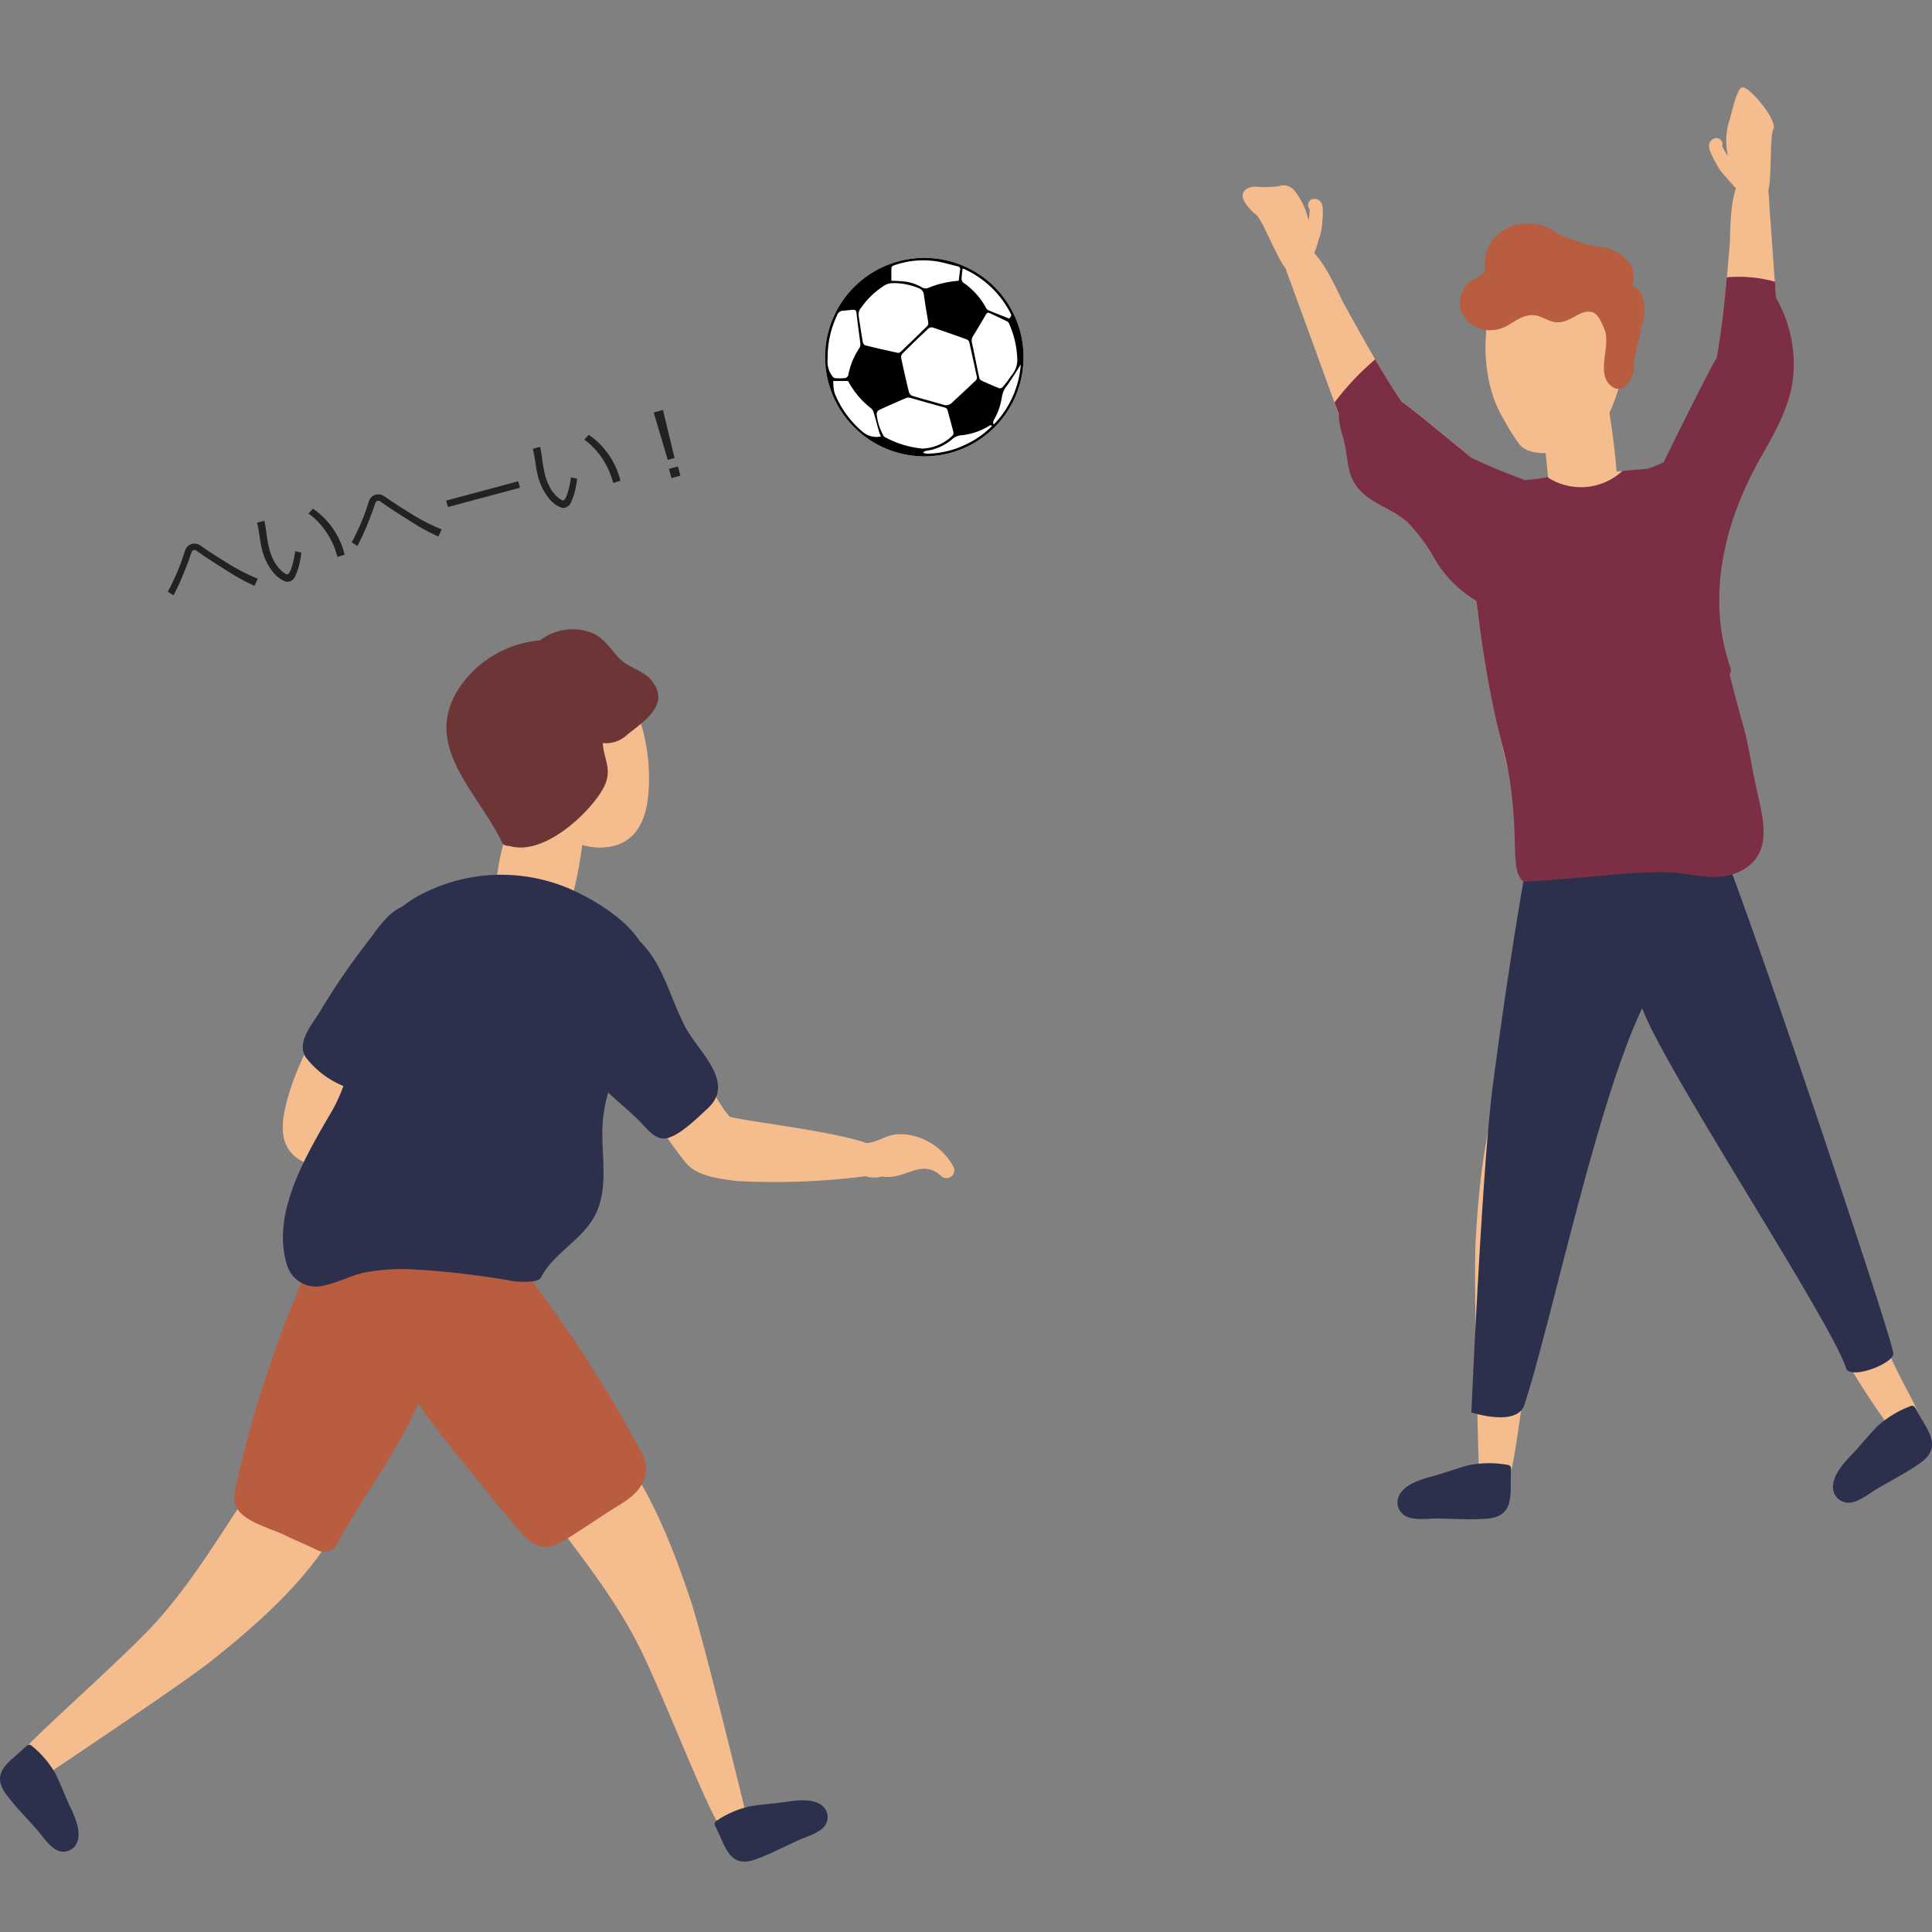 <svg xmlns="http://www.w3.org/2000/svg" xmlns:xlink="http://www.w3.org/1999/xlink" width="230" height="230" viewBox="0 0 230 230"><rect x="0" y="0" width="230" height="230" fill="#808080" stroke="none"/><defs><clipPath id="a"><rect width="230" height="211.227" fill="none"/></clipPath><clipPath id="b"><rect width="23.625" height="23.624" fill="none"/></clipPath><clipPath id="d"><rect width="230" height="230"/></clipPath></defs><g id="c" clip-path="url(#d)"><g transform="translate(0 10.395)" clip-path="url(#a)"><path d="M152.9,365.689l-.089-.222a2.942,2.942,0,0,0-.06-.381c-.056-.245-4.971-20.419-6.416-24.763-2.365-7.11-5.826-16.068-11.554-21.321a1.689,1.689,0,0,0-2.521.14,3.747,3.747,0,0,0-4.2,1.882,1.794,1.794,0,0,0-.473,1.9,5.3,5.3,0,0,0,.764,2.614,1.425,1.425,0,0,0-.46,2.171c4.176,5.852,8.925,11.407,12.188,17.843,2.983,5.885,8.688,20.932,9.919,21.736,1.2,1.117,3.612.216,2.9-1.6" transform="translate(-64.079 -160.092)" fill="#f5bc8e"/><path d="M4.352,367.408l.179-.16a2.913,2.913,0,0,0,.337-.187c.211-.137,17.484-11.66,21.071-14.5,5.87-4.655,13.1-10.974,16.078-18.154a1.69,1.69,0,0,0-.994-2.321,3.747,3.747,0,0,0-3.2-3.3,1.794,1.794,0,0,0-1.944.205,5.306,5.306,0,0,0-2.195,1.612,1.425,1.425,0,0,0-2.2.311c-4.069,5.927-7.663,12.291-12.594,17.559C14.38,353.286,2.194,363.8,1.86,365.229c-.64,1.506,1.033,3.468,2.491,2.179" transform="translate(-0.865 -165.161)" fill="#f5bc8e"/><path d="M103.731,296.73q-1.286-2.363-2.656-4.681a155.016,155.016,0,0,0-13.1-18.727c-.407-.5,1.009-1.3.4-1.121a1.484,1.484,0,0,0-.843-.432A100.179,100.179,0,0,0,75.805,270.4c-2.178-.118-6.828-1.167-8.23,1.121-.069.112-.119.221-.174.331a1.478,1.478,0,0,0-.9.836A141.437,141.437,0,0,0,57.829,296c-.524,1.928-1.028,3.867-1.448,5.821-.259,1.2-.582,2.392.272,3.425,1.155,1.4,3.83,2.087,5.4,2.834,2.091,1,1.759.772,3.85,1.768a1.784,1.784,0,0,0,2.4-.628c3.013-5.617,7.179-10.953,9.7-16.81,1.927,3.038,5.269,6.867,7.5,9.706q1.741,2.217,3.6,4.342c.865.988,1.752,2.354,3.009,2.853s2.315,0,3.407-.673c1.727-1.064,3.409-2.21,5.11-3.313,1.925-1.247,4.125-2.194,4.477-4.836.178-1.333-.763-2.655-1.363-3.758" transform="translate(-28.198 -135.74)" fill="#b85d3f"/><path d="M128.031,135.133c-8.148-1.842-8.766,9.644-6.842,14.816a11.964,11.964,0,0,0,.579,1.3c-1.66,4.759-3.871,10.522-2.706,15.368.483,2.011,2.1,1.977,3.861,2.041a6.577,6.577,0,0,0,2.9-.321,1.4,1.4,0,0,0,1.079-1.021,51.885,51.885,0,0,0,2.1-9.3,7.268,7.268,0,0,0,3.263.217c3.187-.542,4.3-3.2,4.589-6.12.614-6.287-1.659-15.36-8.816-16.978" transform="translate(-59.682 -67.823)" fill="#f5bc8e"/><path d="M182.574,232.15a7.474,7.474,0,0,0-4.44-3.57,6.11,6.11,0,0,0-2.7-.216c-1.154.214-1.988.926-3.192.988-4.268-1.465-13.613-2.469-16.292-3.126-2.8-3.149-5.193-11.041-9-15.764-1.362-1.689-2.862-3.707-5.139-4.138a4.069,4.069,0,0,0-4.353,1.921,11.479,11.479,0,0,0,.938,4.645,60.973,60.973,0,0,0,5.889,9.745c1.58,2.156,5.871,8.75,6.956,9.594,1.521,1.183,3.708,1.385,5.547,1.648a85.624,85.624,0,0,0,15.4-.584.772.772,0,0,0,.228.1,3.692,3.692,0,0,0,1.685-.066c2.652.511,4.674-2.257,7.018-.051a.93.93,0,0,0,1.454-1.122" transform="translate(-69.075 -103.669)" fill="#f5bc8e"/><path d="M330.3,64.566c.009-.151-1.712-5.427-1.712-5.427s-11.046-9.209-12.194-9.891c-2.568-3.784-4.75-7.807-6.97-11.812-.481-.867-1.829-4.146-3.44-5.877.2-.533.367-1.073.513-1.618a6.748,6.748,0,0,0,.438-2.2c0-.01,0-.02,0-.031a5.391,5.391,0,0,0,.049-1.128,2.054,2.054,0,0,0-.118-.908c-.348-.843-1.676-.778-1.624.238a.511.511,0,0,0,.176.374,5.536,5.536,0,0,1-.13,1.379,8.289,8.289,0,0,0-1.8-3.7,1.646,1.646,0,0,0-1.738-.381,13.5,13.5,0,0,1-2.482.088,2.243,2.243,0,0,0-.833.023c-2.107.639-.312,2.554.609,3.271.762.592,2.363,4.918,3.53,6.437.154.526.372,1.035.525,1.455q1.306,3.584,2.614,7.166,1.411,3.872,2.825,7.743a18.005,18.005,0,0,0,3.024,5.887.922.922,0,0,0,.4.274,30.171,30.171,0,0,0,3.215,3.01q6.51,5.606,13.022,11.21c.656.563,1.381-.057,1.423-.745a1.541,1.541,0,0,0,.989-.24c1.584-1,.931-2.854-.316-4.6m-1.58,2.227a1.019,1.019,0,0,0,.2-.088.865.865,0,0,0,.45.031,2.2,2.2,0,0,1,.079.543,3.22,3.22,0,0,1-.731-.486" transform="translate(-149.516 -11.814)" fill="#f5bc8e"/><path d="M398.874,56.393a1.541,1.541,0,0,0,1-.185c.319.611,1.234.881,1.6.1q3.668-7.769,7.318-15.546A30.262,30.262,0,0,0,410.5,36.7a.921.921,0,0,0,.25-.411,18.015,18.015,0,0,0,.36-6.609q-.286-4.111-.578-8.221-.268-3.8-.537-7.61c-.031-.446-.04-1-.114-1.542.446-1.863.143-6.465.6-7.317.55-1.03-2.9-5.2-3.727-4.984-.69.181-1.264,3.307-1.553,4.057a8.286,8.286,0,0,0-.132,4.11,5.529,5.529,0,0,1-.681-1.207.509.509,0,0,0,.008-.412c-.367-.949-1.606-.467-1.58.445a2.057,2.057,0,0,0,.263.877,5.418,5.418,0,0,0,.5,1.011l.017.026a6.745,6.745,0,0,0,1.3,1.829c.356.439.73.862,1.128,1.269-.765,2.237-.658,5.78-.744,6.769-.394,4.562-.745,9.125-1.547,13.628-.77,1.091-7.1,14-7.1,14s.58,5.519.651,5.653c-.427,2.1-.27,4.055,1.587,4.327m.294-2.2a2.2,2.2,0,0,1-.15-.528.861.861,0,0,0,.4-.212.965.965,0,0,0,.221,0,3.23,3.23,0,0,1-.469.742" transform="translate(-199.366 0.001)" fill="#f5bc8e"/><path d="M80.1,212.043c.1-.453.205-.906.3-1.361a1.079,1.079,0,0,0-.925-1.264l.277-.752a.844.844,0,0,0-.673-1.172c.654-.833,1.322-1.655,2.015-2.458.832-.963-.566-2.374-1.405-1.405-4.852,5.6-9.952,12.6-11.682,19.933-.633,2.684-.549,5.273,2.219,6.59a9.533,9.533,0,0,0,8.789-.755,1.119,1.119,0,0,0,.393-1.324c0-.015.011-.028.014-.044a43.585,43.585,0,0,0,.883-7.238.87.87,0,0,0-.19-.588c.1-1.03.177-2.063.221-3.1a1.126,1.126,0,0,0-.007-.125q.574-1.9,1.2-3.786c.293-.886-.734-1.483-1.426-1.148" transform="translate(-34.023 -102.189)" fill="#f5bc8e"/><path d="M115.579,206.521c-1.8-3.463-2.6-7.434-5.385-10.136-1.665-2.6-5.05-4.69-7.73-5.961a20.649,20.649,0,0,0-18.855.7,12.419,12.419,0,0,0-1.655,1.13c-1.84.79-3.039,2.773-4.254,4.344a83.027,83.027,0,0,0-5.558,8.14c-.907,1.514-2.865,3.671-1.7,5.479a10.743,10.743,0,0,0,4.474,3.408,18.449,18.449,0,0,1-1.469,3.163c-2.9,4.98-7.122,11.964-5.278,18.026a3.6,3.6,0,0,0,4.467,2.551c1.682-.333,3.2-1.209,4.894-1.553a24.844,24.844,0,0,1,5.708-.354A104.05,104.05,0,0,1,94.4,236.723c1.008.268,3.676.389,4.011-.256,1.656-3.188,5.284-4.629,6.688-7.924,1.36-3.194.512-6.761.662-10.1a17.033,17.033,0,0,1,.686-4.032c1.2,1.134,2.512,2.2,3.623,3.289.946.925,1.989,2.533,3.49,2.109,1.555-.439,3.575-2.445,4.74-3.527,3.363-3.122-1.142-6.724-2.722-9.758" transform="translate(-34.036 -94.736)" fill="#2d304d"/><path d="M131.339,135.85c-1.03-1.311-2.856-1.541-4.005-2.808-1-1.1-1.727-2.3-3.144-2.921a6.386,6.386,0,0,0-6.191.89,12.956,12.956,0,0,0-9.215,5.09c-5.294,7.142,1.724,12.758,4.7,18.968.23.48.654.357,1.044.459,4.393,1.146,10.221-4.836,11.259-7.447.613-1.543.08-2.53-.216-4.06a5.421,5.421,0,0,1-.094-.786,3.633,3.633,0,0,0,2.875-.969c1.846-1.514,5.241-3.544,2.985-6.414" transform="translate(-53.714 -65.172)" fill="#6c3636"/><path d="M171.263,413.377c-.211-.413-.369-.693.021-.925a11.643,11.643,0,0,1,4.022-1.734c1.573-.252,2.819-.294,4.5-.552,1.246-.191,3.146-.373,4.145.578a1.73,1.73,0,0,1,.446,1.865c-.372,1.187-2.367,1.708-3.326,2.139-1.71.769-3.417,1.689-5.185,2.315-3.069,1.086-3.533-1.55-4.623-3.686" transform="translate(-85.975 -206.089)" fill="#2d304d"/><path d="M353.536,277.823c.009-.084.019-.167.028-.251a3.068,3.068,0,0,1-.045-.4c-.011-.265-.643-22.153-.385-26.973.421-7.89,1.441-17.966,5.8-24.907a1.782,1.782,0,0,1,2.6-.562,3.952,3.952,0,0,1,4.8.742,1.892,1.892,0,0,1,1.01,1.8,5.586,5.586,0,0,1-.047,2.871,1.5,1.5,0,0,1,1.073,2.079c-2.614,7.117-5.893,14.092-7.415,21.548-1.392,6.817-2.994,23.712-4.022,24.873-.9,1.47-3.613,1.228-3.395-.813" transform="translate(-177.469 -112.71)" fill="#f5bc8e"/><path d="M348.009,330.4c.027-.488.06-.826-.415-.883a12.272,12.272,0,0,0-4.618.045c-1.624.428-2.843.92-4.576,1.388-1.284.347-3.193.983-3.752,2.326a1.824,1.824,0,0,0,.367,1.988c.864.986,3.011.637,4.12.644,1.977.011,4.016.171,5.988.019,3.423-.262,2.746-3,2.886-5.528" transform="translate(-168.133 -165.525)" fill="#2d304d"/><path d="M445.185,304.57l-.1-.23a3.072,3.072,0,0,1-.247-.323,87.472,87.472,0,0,1-5.687-8.939c-3.7-6.979,2-9.98,4.536-2.806,2.32,6.559,5.113,9.72,4.831,11.245-.018,1.726-2.464,2.915-3.328,1.053" transform="translate(-220.121 -144.836)" fill="#f5bc8e"/><path d="M448.732,316.19c-.228-.432-.375-.739-.811-.543a12.279,12.279,0,0,0-3.935,2.418c-1.171,1.2-1.963,2.254-3.206,3.548-.921.959-2.23,2.488-2.016,3.927a1.824,1.824,0,0,0,1.339,1.516c1.249.4,2.91-1.006,3.862-1.571,1.7-1.009,3.53-1.923,5.142-3.069,2.8-1.989.806-3.988-.375-6.224" transform="translate(-220.529 -158.626)" fill="#2d304d"/><path d="M2.9,397.1c.333-.322.556-.555.891-.25a11.64,11.64,0,0,1,2.831,3.342c.7,1.431,1.1,2.611,1.84,4.145.547,1.136,1.274,2.9.656,4.133a1.73,1.73,0,0,1-1.655.97c-1.243-.009-2.324-1.767-3.015-2.558C3.212,405.468,1.833,404.1.72,402.594c-1.933-2.619.453-3.832,2.178-5.5" transform="translate(0 -199.4)" fill="#2d304d"/><path d="M372.006,44.941c-.922-3.731-4.169-7.037-8.215-6.849-8.809.411-10.015,14.142-6.127,20.438a23.719,23.719,0,0,0,1.991,3.176c1.849,2.085,8.342.744,10.24-2.936,2.026-3.93,3.185-9.49,2.112-13.83" transform="translate(-178.719 -19.142)" fill="#f5bc8e"/><path d="M381.6,106.13a168.64,168.64,0,0,0-1.547-18.047c-.667-3.8-5.516-7.3-5.516-7.3s-3.453.3-5.4.46c-.253-3.126-.695-6.218-1.251-9.31-.335-1.864-3.139-1.633-3.563-.016a2.023,2.023,0,0,0-2.144,1.136,1.567,1.567,0,0,0-1.921,1.731q.358,3.588.729,7.176l-.448.039a2.014,2.014,0,0,0-.458.1c-3.165.285-6.861.634-8.061,4.017-1.224,3.451.109,7.89.559,11.4a133.984,133.984,0,0,0,2.247,13.485c.484,2.069,1,4.124,1.459,6.188q.384,2.476.918,4.925c.17,1.21.292,2.43.346,3.664a1.81,1.81,0,0,0,.477,1.164,2.519,2.519,0,0,0,.945,1.652c.018.057.035.114.054.171a1.847,1.847,0,0,0,3.353.4c4.488-.181,9.518-.075,13.814-1.258,1.841-.507,4.688-2.234,4.762-4.227a1.986,1.986,0,0,0,.727-1.342c.661-5.357.134-10.827-.077-16.2" transform="translate(-176.683 -35.494)" fill="#f5bc8e"/><path d="M402.425,235.073c-.557-3.194-19.135-58.43-20.916-61.279-.87-1.392-1.042-6.146-3.167-5.863a1.613,1.613,0,0,0-1.525,2l.026.114c.005.023.014.043.02.065a1.925,1.925,0,0,0-.652.409,1.6,1.6,0,0,0-2.295.338,1.414,1.414,0,0,0-1.294,1.918l.168.4a1.554,1.554,0,0,0-1.119,2.294c.1.221.208.439.311.659-.032-.005-.064-.008-.1-.012a1.374,1.374,0,0,0-.389-.5,1.632,1.632,0,0,0-2.836-.585,1.679,1.679,0,0,0-1.951-.885,1.537,1.537,0,0,0-2.524-.493,15.21,15.21,0,0,0-2.218,3.056c.085-.473.166-.945.252-1.417.361-1.976-2.664-2.824-3.03-.835-1.753,9.545-3.172,19.145-4.44,28.766-1.287,9.768-2.553,38.929-2.553,38.929s5.418,1.771,6.3-.882c3.11-9.382,8.605-35.946,14.035-47.241,2.539,7.069,22.481,37.248,24.275,42.86.464,1.451,5.835-.591,5.621-1.818" transform="translate(-177.029 -84.402)" fill="#2d304d"/><path d="M371.054,41.018a2.48,2.48,0,0,0-1.138-1.111,2.76,2.76,0,0,0-.562-2.937,5.189,5.189,0,0,0-3.412-1.626,19.427,19.427,0,0,1-3.838-1.106c-.46-.185-.713-.317-.981-.39a5.8,5.8,0,0,0-5.558-.933,4.87,4.87,0,0,0-3.139,3.677c-.056.351-.013.709-.038,1.055-.088,1.221.256.454-.384,1.025s-1.295.537-1.884,1.343c-2.233,3.055,1.177,6.177,4.289,5.026.938-.347,1.742-1.084,2.684-1.389,1.4-.453,2.031.154,3.165.548,2.078.723,3.228-1.5,4.918-1.066.619.159,1.021,1.025,1.446,2.018.871,2.032-1.245,5.511,1.063,6.953a1.174,1.174,0,0,0,1.189,0,3.124,3.124,0,0,0,1.257-3.035c.333-1.509.669-3.018.995-4.528a5.066,5.066,0,0,0-.073-3.523" transform="translate(-175.623 -16.369)" fill="#b85d3f"/><path d="M374.056,56.964A15.9,15.9,0,0,0,372,47.849q-.069-.967-.136-1.934a16.155,16.155,0,0,0-5.735-.521c-.29,3.213-.63,6.418-1.2,9.593-.6.852-4.6,8.918-6.313,12.405a12.744,12.744,0,0,1-1.925.791l-2.973.253a7.27,7.27,0,0,1-9.03.69c0,.033.007.066.01.1l-.448.04a2,2,0,0,0-.458.1c-.548.049-1.112.105-1.675.175-2.16-.8-4.287-1.658-6.356-2.645-3.3-2.728-7.627-6.268-8.323-6.681-1.119-1.649-2.162-3.344-3.169-5.062-.316.284-.618.561-.9.816a31.084,31.084,0,0,0-3.935,4.33c.053.145.105.289.159.434q.167.457.336.908a9.767,9.767,0,0,0,.494,2.7c.874,3.062.16,5.148,2.989,7.243,1.484,1.1,3.288,1.684,4.675,2.927a20.01,20.01,0,0,1,3.159,4.213,13.94,13.94,0,0,0,5.065,5.171c.05.314.1.628.138.93A133.844,133.844,0,0,0,338.7,98.3c.483,2.069,1.1,4.105,1.459,6.188,1.35,7.765.073,11.4,1.763,12.851.051.044,3.1-.146,6.758-.488.482.031,8-.906,11.34-.573,2.637.263,5.318,1.094,7.828-.237,3.923-2.08,2.587-6.278,1.737-10.134-.539-2.445-.863-4.971-1.549-7.344-.414-1.434-1.026-3.75-1.568-5.886a.879.879,0,0,0,.1-.8c-2.917-8.4-.739-17.306,3.5-24.85,1.8-3.215,3.675-6.3,3.993-10.06" transform="translate(-160.562 -22.775)" fill="#7c2e44"/><g transform="translate(98.225 20.309)"><g transform="translate(0 0)" clip-path="url(#b)"><path d="M11.819,0A11.812,11.812,0,1,0,23.625,11.81,11.835,11.835,0,0,0,11.819,0" transform="translate(0 0)" fill="#fff"/><path d="M11.784,23.624A11.812,11.812,0,1,0,0,11.8,11.827,11.827,0,0,0,11.784,23.624m-4.668-2.3a.341.341,0,0,1-.156-.144,6.5,6.5,0,0,1-.821-2.625.586.586,0,0,1,.281-.445c1.074-.5,2.161-.974,3.25-1.442a.727.727,0,0,1,.444-.014c1.348.373,2.689.771,4.042,1.129.247.065.372.149.434.388.22.838.459,1.672.672,2.511a.516.516,0,0,1-.054.424A5.391,5.391,0,0,1,11.6,22.7a11.643,11.643,0,0,1-4.486-1.37M9.2,11.4q1.537-1.531,3.122-3.017a.58.58,0,0,1,.485-.1q2.012.674,4.006,1.4a.584.584,0,0,1,.345.321c.314,1.364.6,2.733.9,4.1a2.047,2.047,0,0,1,.017.205.709.709,0,0,1-.13.272c-.934.885-1.879,1.758-2.818,2.638a1,1,0,0,1-1.067.255c-1.229-.367-2.471-.689-3.7-1.062a.7.7,0,0,1-.379-.441q-.493-2.016-.923-4.047A.67.67,0,0,1,9.2,11.4m7.716,10.729a10.943,10.943,0,0,1-4.848,1.179,1.437,1.437,0,0,1-.432-.142c.13-.07.255-.191.389-.2a6,6,0,0,0,3.189-1.457,1.985,1.985,0,0,1,.88-.382,7.808,7.808,0,0,0,3.5-1.17.321.321,0,0,1,.153-.044c.019,0,.044.033.123.1a10.8,10.8,0,0,1-2.956,2.12m3.216-2.364L20,19.747a1.257,1.257,0,0,1,.063-.4,7.7,7.7,0,0,0,.987-2.8,2.75,2.75,0,0,1,.625-1.372c.569-.786,1.068-1.624,1.623-2.483a11.484,11.484,0,0,1-3.157,7.08m2.008-5.73a14.02,14.02,0,0,1-1.014,1.348.469.469,0,0,1-.417.123c-.7-.277-1.385-.58-2.065-.895a.558.558,0,0,1-.292-.318c-.3-1.382-.564-2.771-.866-4.152a1.028,1.028,0,0,1,.121-.848c.525-.832,1.022-1.681,1.514-2.533.123-.211.246-.306.48-.194.7.335,1.407.66,2.1,1.011a.713.713,0,0,1,.242.346,11.268,11.268,0,0,1,.933,4.241,2.873,2.873,0,0,1-.737,1.871M16.368,1.267c.147.056.266.09.376.143a11.554,11.554,0,0,1,5.243,5.01c.238.438.233.441-.066.8-.869-.343-1.686-.657-2.494-.991a.661.661,0,0,1-.28-.3A8.44,8.44,0,0,0,16.473,2.96a.605.605,0,0,1-.225-.438c.005-.4.072-.8.12-1.255M7.9,1.178c0-.1.145-.233.252-.271A10.449,10.449,0,0,1,13.024.375c.924.116,1.825.412,2.738.62a.35.35,0,0,1,.308.463c-.066.412-.108.828-.163,1.266a11.583,11.583,0,0,0-3.594.832.828.828,0,0,1-.826-.077,5.512,5.512,0,0,0-2.563-.712c-.328-.028-.659-.032-1.034-.048,0-.537-.013-1.04.012-1.54M4.265,5.959A9.887,9.887,0,0,1,6.851,3.416,2.06,2.06,0,0,1,8.156,3a7.746,7.746,0,0,1,3,.606.945.945,0,0,1,.61.8c.137,1.1.352,2.2.517,3.3a.537.537,0,0,1-.124.407Q10.577,9.671,8.971,11.2a.418.418,0,0,1-.324.1c-1.283-.283-2.564-.574-3.841-.885a.491.491,0,0,1-.3-.316C4.319,9.045,4.161,7.988,4,6.93a1.22,1.22,0,0,1,.262-.971M.838,14.049A2.9,2.9,0,0,1,.305,12a11.626,11.626,0,0,1,1.12-5.163.773.773,0,0,1,.692-.547c.417-.024.831-.1,1.248-.114.206-.007.34.083.37.362.13,1.2.31,2.4.455,3.609a.9.9,0,0,1-.09.555,8.582,8.582,0,0,0-1.343,3.261A.526.526,0,0,1,2.4,14.3a6.178,6.178,0,0,1-1.211.011.632.632,0,0,1-.355-.262m.138.6H2.729a10.342,10.342,0,0,0,2.811,3.31,1.229,1.229,0,0,1,.278.56c.223.759.422,1.519.639,2.28a4.283,4.283,0,0,0,.191.461,2.542,2.542,0,0,1-2.07-.471,11.609,11.609,0,0,1-3.458-4.736,5.119,5.119,0,0,1-.143-1.4" transform="translate(0 0)"/></g></g></g><path d="M10.936-1.176l-.6.714A20.567,20.567,0,0,1,8.621-2q-.827-.824-3.1-3.36L4.7-6.327a.318.318,0,0,0-.247-.107.387.387,0,0,0-.317.156q-.645.994-1.56,2.2A28.346,28.346,0,0,1,.725-1.858l-.537-.6A26.7,26.7,0,0,0,3.04-6.037q.338-.548.489-.739a1.138,1.138,0,0,1,.381-.309A1.139,1.139,0,0,1,4.437-7.2a1.231,1.231,0,0,1,.945.473q1.042,1.251,2.6,2.89A23.467,23.467,0,0,0,10.936-1.176Zm5.809-1.66a9.559,9.559,0,0,1-.577,1.246,7.288,7.288,0,0,1-.806,1.227,1.14,1.14,0,0,1-.851.491A.893.893,0,0,1,14.032,0a2.917,2.917,0,0,1-.548-.5,3.694,3.694,0,0,1-.62-1.018,6.336,6.336,0,0,1-.416-1.356,7.411,7.411,0,0,1-.134-1.38,16.378,16.378,0,0,1,.124-1.7q.129-1.155.14-1.687h.9q-.021.483-.172,1.687a14.491,14.491,0,0,0-.134,1.7,6.6,6.6,0,0,0,.2,1.678A4.019,4.019,0,0,0,13.938-1.3q.373.537.545.537.279,0,.752-.765a12.222,12.222,0,0,0,.849-1.652Zm4.915,1.579-.9.027v-.1a9.475,9.475,0,0,0-.516-3.094,8.732,8.732,0,0,0-1.472-2.686l.661-.419A9.333,9.333,0,0,1,21.659-1.257ZM33.6-1.176,33-.462A20.567,20.567,0,0,1,31.281-2q-.827-.824-3.1-3.36l-.816-.972a.318.318,0,0,0-.247-.107.387.387,0,0,0-.317.156q-.645.994-1.56,2.2a28.346,28.346,0,0,1-1.85,2.216l-.537-.6A26.7,26.7,0,0,0,25.7-6.037q.338-.548.489-.739a1.138,1.138,0,0,1,.381-.309A1.139,1.139,0,0,1,27.1-7.2a1.231,1.231,0,0,1,.945.473q1.042,1.251,2.6,2.89A23.467,23.467,0,0,0,33.6-1.176ZM43.884-3.556H35v-.795h8.884Zm6.851.72a9.559,9.559,0,0,1-.577,1.246,7.288,7.288,0,0,1-.806,1.227A1.14,1.14,0,0,1,48.5.129.893.893,0,0,1,48.022,0a2.917,2.917,0,0,1-.548-.5,3.694,3.694,0,0,1-.62-1.018,6.336,6.336,0,0,1-.416-1.356,7.411,7.411,0,0,1-.134-1.38,16.379,16.379,0,0,1,.124-1.7q.129-1.155.14-1.687h.9q-.021.483-.172,1.687a14.491,14.491,0,0,0-.134,1.7,6.6,6.6,0,0,0,.2,1.678A4.019,4.019,0,0,0,47.928-1.3q.373.537.545.537.279,0,.752-.765a12.222,12.222,0,0,0,.849-1.652Zm4.915,1.579-.9.027v-.1a9.475,9.475,0,0,0-.516-3.094,8.732,8.732,0,0,0-1.472-2.686l.661-.419A9.333,9.333,0,0,1,55.649-1.257Zm7.071-6.837L62.574-2.2h-.838l-.156-5.892ZM62.7,0H61.6V-1.133h1.1Z" transform="translate(20.434 72.857) rotate(-15)" fill="#222"/></g></svg>